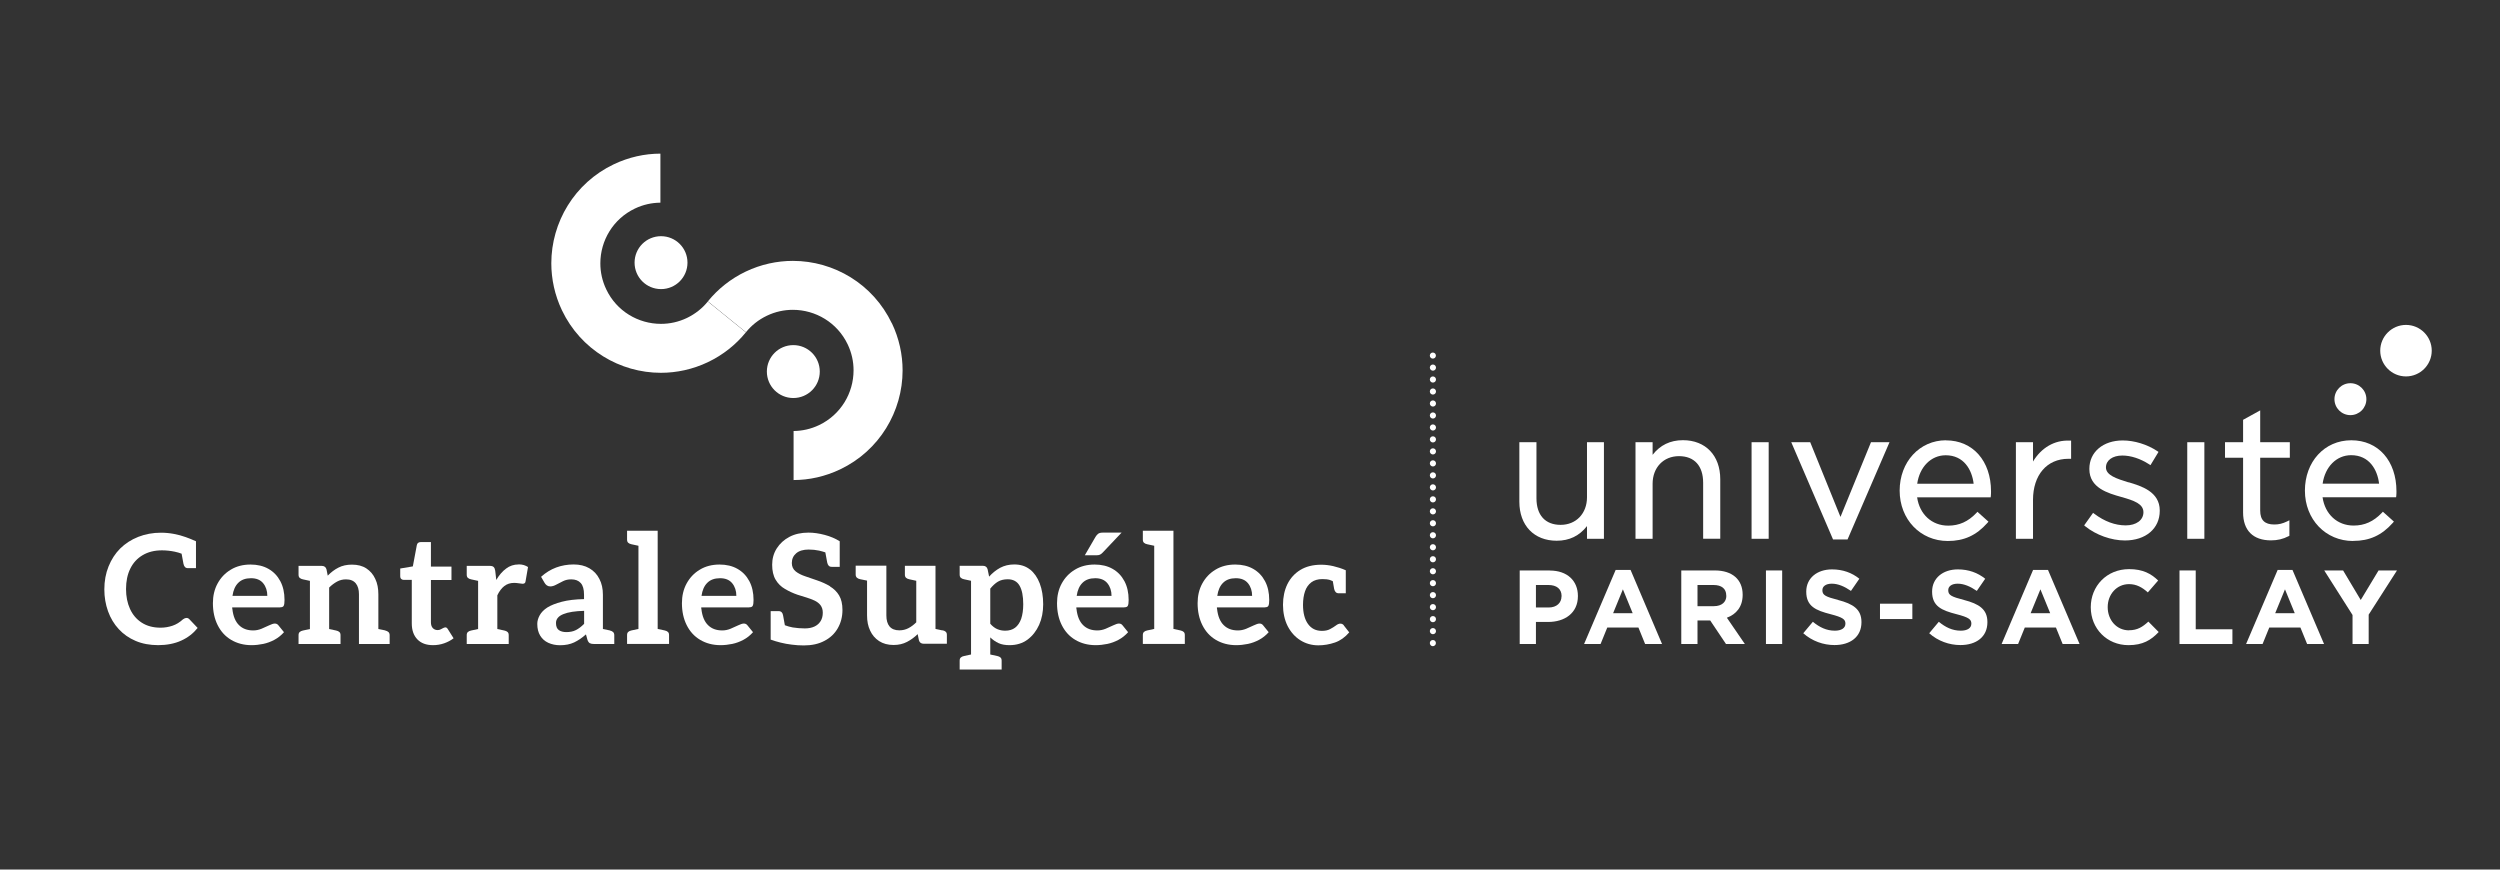 <?xml version="1.0" encoding="UTF-8"?>
<svg id="Calque_1" xmlns="http://www.w3.org/2000/svg" version="1.1" viewBox="0 0 283.46 98.59">
  <rect x="0" y="0" width="283.46" height="98.59" fill="#333333" stroke="none"/>
  <!-- Generator: Adobe Illustrator 29.4.0, SVG Export Plug-In . SVG Version: 2.1.0 Build 152)  -->
  <defs>
    <style>
      .st0 {
        fill: #fff;
      }
    </style>
  </defs>
  <g>
    <path class="st0" d="M21.15,70.07c-.07,0-.14.01-.21.04-.07.03-.13.07-.19.11-.38.35-.78.59-1.2.73s-.87.22-1.34.22c-.84,0-1.55-.19-2.14-.57-.59-.38-1.03-.9-1.33-1.56-.3-.66-.45-1.41-.45-2.25,0-.89.16-1.66.48-2.31.32-.66.79-1.17,1.4-1.53.62-.37,1.35-.55,2.2-.55.46,0,.94.05,1.43.15.3.06.55.14.79.23l.21,1.14c.03.16.09.28.17.37.08.09.2.13.35.13h.9v-3.05c-.36-.16-.74-.32-1.16-.47-.41-.15-.86-.27-1.33-.36-.47-.09-.97-.14-1.48-.14-.92,0-1.78.16-2.57.47s-1.48.76-2.05,1.32c-.56.56-1,1.24-1.32,2.03-.32.79-.48,1.66-.48,2.61,0,.87.14,1.7.42,2.48.28.78.69,1.46,1.22,2.03.52.56,1.15,1.01,1.91,1.33.75.32,1.61.48,2.56.48s1.87-.17,2.62-.52c.75-.34,1.36-.82,1.85-1.43l-.95-1c-.09-.09-.2-.14-.33-.14Z"/>
    <path class="st0" d="M31.76,68.86c.22,0,.36-.06.41-.18.06-.12.09-.34.09-.65,0-.83-.16-1.54-.48-2.14-.32-.6-.76-1.06-1.34-1.39-.58-.33-1.26-.49-2.03-.49-.85,0-1.6.19-2.24.58-.64.38-1.14.91-1.5,1.57-.36.66-.53,1.41-.53,2.23,0,.94.18,1.77.54,2.49s.87,1.28,1.53,1.67,1.43.6,2.31.6c.44,0,.88-.05,1.32-.14s.87-.25,1.28-.47c.41-.22.77-.51,1.08-.86l-.64-.79c-.1-.13-.24-.19-.4-.19s-.37.07-.64.2-.56.26-.87.39c-.32.13-.63.19-.94.19-.67,0-1.21-.2-1.61-.6-.41-.4-.66-1.01-.75-1.81-.01-.03-.02-.07-.02-.1v-.1h5.43ZM27.02,66.08c.35-.35.83-.52,1.44-.52s1.07.19,1.38.57c.31.38.47.86.47,1.43h-3.95c.09-.64.31-1.14.66-1.48Z"/>
    <path class="st0" d="M43.69,71.48l-.79-.16v-3.94c0-.66-.11-1.24-.35-1.74-.23-.51-.57-.9-1.01-1.19-.44-.29-.99-.43-1.63-.43-.59,0-1.1.11-1.54.34-.44.22-.84.53-1.21.91l-.14-.71c-.07-.26-.25-.4-.55-.4h-2.62v1c0,.16.04.28.13.36.09.08.21.14.37.17l.79.17v5.46l-.79.17c-.16.03-.28.09-.37.17-.09.08-.13.2-.13.36v1h4.76v-1c0-.16-.04-.28-.13-.36-.09-.08-.21-.14-.37-.17l-.79-.17v-4.7c.29-.29.59-.51.9-.68s.65-.25,1.01-.25c.5,0,.86.15,1.11.45.24.3.36.71.36,1.24v5.64h3.48v-1c0-.16-.05-.28-.14-.36-.09-.08-.21-.14-.36-.17Z"/>
    <path class="st0" d="M50.49,71.14c-.07,0-.15.02-.24.07-.09.05-.19.09-.29.15s-.22.08-.34.08c-.23,0-.41-.08-.55-.23-.14-.15-.21-.37-.21-.65v-4.8h2.33v-1.52h-2.33v-2.78h-1.12c-.28,0-.44.12-.48.36l-.45,2.4-1.43.24v.86c0,.15.04.26.12.33s.18.1.29.1h.9v4.93c0,.77.21,1.37.63,1.81.42.44,1.01.66,1.78.66.44,0,.86-.07,1.26-.21s.76-.33,1.07-.57l-.66-1.05c-.08-.13-.17-.19-.28-.19Z"/>
    <path class="st0" d="M58.8,64c-.53,0-1,.15-1.42.47-.42.31-.79.74-1.11,1.29l-.12-1.05c-.03-.2-.09-.34-.18-.42-.09-.09-.24-.13-.48-.13h-2.57v1c0,.16.04.28.13.36.09.08.21.14.37.17l.79.17v5.46l-.79.17c-.16.03-.28.09-.37.17-.09.08-.13.2-.13.36v1h4.76v-1c0-.16-.04-.28-.13-.36-.09-.08-.21-.14-.37-.17l-.79-.17v-3.82c.22-.46.48-.81.79-1.05.31-.24.68-.36,1.12-.36.16,0,.35.02.55.05.21.03.34.05.4.05.09,0,.17-.02.23-.06.06-.04.1-.11.11-.22l.28-1.62c-.14-.09-.3-.16-.47-.22-.18-.05-.38-.08-.6-.08Z"/>
    <path class="st0" d="M69.15,71.48l-.79-.16v-3.89c0-.68-.13-1.28-.4-1.79-.26-.52-.64-.92-1.14-1.21-.5-.29-1.09-.43-1.78-.43s-1.38.12-1.99.35-1.18.58-1.7,1.05l.4.69c.06.1.14.2.25.28.11.08.24.12.39.12.22,0,.44-.07.68-.2s.5-.26.78-.4.59-.2.92-.2c.47,0,.83.14,1.08.42.25.28.37.72.37,1.32v.5c-1,.02-1.84.12-2.52.3s-1.22.39-1.64.65c-.4.26-.69.56-.87.89-.18.33-.27.65-.27.97,0,.53.11.97.33,1.33s.52.63.91.81.84.28,1.34.28c.62,0,1.15-.11,1.6-.32.44-.21.89-.51,1.34-.91l.17.62c.07.2.16.32.27.38.11.06.27.09.49.09h2.28v-1c0-.16-.05-.28-.14-.36-.09-.08-.21-.14-.36-.17ZM66.22,70.74c-.3.31-.61.54-.92.7s-.68.23-1.09.23c-.36,0-.64-.08-.85-.23s-.32-.42-.32-.8c0-.23.07-.43.22-.6.14-.17.35-.3.62-.41.27-.11.6-.2,1-.26.4-.06.85-.1,1.35-.11v1.48Z"/>
    <path class="st0" d="M75.36,71.48l-.79-.17v-11.13h-3.47v1c0,.16.04.28.13.36.09.08.21.14.37.17l.79.17v9.43l-.79.17c-.16.03-.28.09-.37.17-.09.08-.13.2-.13.36v1h4.76v-1c0-.16-.04-.28-.13-.36-.09-.08-.21-.14-.37-.17Z"/>
    <path class="st0" d="M84.94,68.86c.22,0,.36-.06.41-.18.06-.12.09-.34.09-.65,0-.83-.16-1.54-.48-2.14-.32-.6-.76-1.06-1.34-1.39-.58-.33-1.26-.49-2.03-.49-.85,0-1.6.19-2.24.58-.64.38-1.14.91-1.5,1.57-.36.66-.53,1.41-.53,2.23,0,.94.18,1.77.54,2.49s.87,1.28,1.53,1.67,1.43.6,2.31.6c.44,0,.88-.05,1.32-.14s.87-.25,1.28-.47c.41-.22.77-.51,1.08-.86l-.64-.79c-.1-.13-.24-.19-.4-.19s-.37.07-.64.2-.56.26-.87.39c-.32.13-.63.19-.94.19-.67,0-1.21-.2-1.61-.6-.41-.4-.66-1.01-.75-1.81-.01-.03-.02-.07-.02-.1v-.1h5.43ZM80.2,66.08c.35-.35.83-.52,1.44-.52s1.07.19,1.38.57c.31.38.47.86.47,1.43h-3.95c.09-.64.31-1.14.66-1.48Z"/>
    <path class="st0" d="M94.11,66.47c-.44-.26-.92-.48-1.45-.66-.45-.16-.89-.31-1.34-.46s-.81-.33-1.1-.56-.44-.55-.44-.95c0-.46.17-.83.5-1.11.33-.28.8-.42,1.41-.42.41,0,.81.04,1.18.12.24.05.48.13.71.2l.21,1.14c.03.16.09.28.17.37s.2.13.35.13h.9v-2.9c-.49-.31-1.06-.55-1.7-.72-.64-.17-1.25-.26-1.84-.26-.83,0-1.55.16-2.16.48s-1.09.76-1.44,1.31c-.35.55-.52,1.17-.52,1.85s.13,1.27.4,1.71c.26.44.62.79,1.06,1.04.44.26.91.48,1.41.65.36.12.7.22,1.03.32.33.1.64.22.92.35.28.14.51.31.67.53s.25.49.25.84c0,.37-.08.69-.25.96s-.4.47-.7.61c-.3.14-.66.21-1.09.21-.47,0-.93-.04-1.37-.11-.29-.05-.59-.14-.89-.25l-.2-1.1c-.02-.16-.08-.28-.16-.37-.09-.09-.21-.13-.35-.13h-.9v3.23c.36.13.73.24,1.13.34s.82.18,1.26.23c.44.06.9.09,1.37.09.91,0,1.69-.17,2.34-.52.66-.34,1.16-.82,1.51-1.43.35-.61.53-1.3.53-2.07,0-.68-.13-1.23-.38-1.65-.25-.42-.6-.76-1.03-1.02Z"/>
    <path class="st0" d="M106.86,71.48l-.79-.17v-7.16h-3.47v1c0,.16.04.28.13.36.09.08.21.14.37.17l.79.17v4.71c-.29.29-.59.51-.9.67s-.65.24-1.02.24c-.5,0-.86-.15-1.11-.44-.24-.29-.36-.71-.36-1.25v-5.64h-3.48v1c0,.16.05.28.14.36.09.08.21.14.36.17l.79.16v3.94c0,.66.11,1.23.35,1.73.23.5.57.9,1.02,1.19.45.29.99.44,1.64.44.57,0,1.08-.12,1.52-.35.44-.23.84-.52,1.21-.88l.14.69c.07.26.25.4.55.4h2.62v-1c0-.16-.04-.28-.13-.36-.09-.08-.21-.14-.37-.17Z"/>
    <path class="st0" d="M116.78,64.57c-.48-.38-1.07-.57-1.78-.57-.6,0-1.13.13-1.6.38-.46.25-.88.59-1.25,1l-.17-.83c-.07-.26-.25-.4-.55-.4h-2.62v1c0,.16.04.28.13.36.09.08.21.14.37.17l.79.17v8.36l-.79.17c-.16.03-.28.09-.37.17-.09.08-.13.2-.13.36v1h4.76v-1c0-.16-.04-.28-.13-.36-.09-.08-.21-.14-.37-.17l-.79-.17v-1.94c.29.28.6.49.94.65.34.16.76.23,1.25.23.79,0,1.47-.21,2.04-.63.56-.42,1-.98,1.31-1.67.31-.7.46-1.47.46-2.34s-.13-1.68-.39-2.36c-.26-.68-.63-1.21-1.11-1.59ZM115.79,70.15c-.16.45-.39.79-.69,1.02s-.68.34-1.13.34c-.32,0-.62-.06-.9-.18-.28-.12-.54-.32-.79-.61v-3.98c.28-.34.57-.61.87-.79.3-.18.68-.27,1.11-.27.61,0,1.06.24,1.34.72.28.48.42,1.18.42,2.11,0,.64-.08,1.19-.23,1.64Z"/>
    <path class="st0" d="M124.72,62.89c.1-.05.21-.13.31-.24l2.14-2.26h-2.12c-.23,0-.4.04-.52.12-.11.08-.22.2-.31.35l-1.22,2.1h1.31c.17,0,.31-.02.41-.07Z"/>
    <path class="st0" d="M127.47,68.86c.22,0,.36-.06.41-.18.06-.12.09-.34.09-.65,0-.83-.16-1.54-.48-2.14-.32-.6-.76-1.06-1.34-1.39-.58-.33-1.26-.49-2.03-.49-.85,0-1.6.19-2.24.58-.64.38-1.14.91-1.5,1.57-.36.66-.53,1.41-.53,2.23,0,.94.18,1.77.54,2.49s.87,1.28,1.53,1.67,1.43.6,2.31.6c.44,0,.88-.05,1.32-.14s.87-.25,1.28-.47c.41-.22.77-.51,1.08-.86l-.64-.79c-.1-.13-.24-.19-.4-.19s-.37.07-.64.2-.56.26-.87.39c-.32.13-.63.19-.94.19-.67,0-1.21-.2-1.61-.6-.41-.4-.66-1.01-.75-1.81-.01-.03-.02-.07-.02-.1v-.1h5.43ZM122.74,66.08c.35-.35.83-.52,1.44-.52s1.07.19,1.38.57c.31.38.47.86.47,1.43h-3.95c.09-.64.31-1.14.66-1.48Z"/>
    <path class="st0" d="M133.84,71.48l-.79-.17v-11.13h-3.47v1c0,.16.04.28.13.36.09.08.21.14.37.17l.79.17v9.43l-.79.17c-.16.03-.28.09-.37.17-.09.08-.13.2-.13.36v1h4.76v-1c0-.16-.04-.28-.13-.36-.09-.08-.21-.14-.37-.17Z"/>
    <path class="st0" d="M143.41,68.86c.22,0,.36-.06.41-.18.06-.12.09-.34.09-.65,0-.83-.16-1.54-.48-2.14-.32-.6-.76-1.06-1.34-1.39-.58-.33-1.26-.49-2.03-.49-.85,0-1.6.19-2.24.58-.64.38-1.14.91-1.5,1.57-.36.66-.53,1.41-.53,2.23,0,.94.18,1.77.54,2.49s.87,1.28,1.53,1.67,1.43.6,2.31.6c.44,0,.88-.05,1.32-.14s.87-.25,1.28-.47c.41-.22.77-.51,1.08-.86l-.64-.79c-.1-.13-.24-.19-.4-.19s-.37.07-.64.2-.56.26-.87.39c-.32.13-.63.19-.94.19-.67,0-1.21-.2-1.61-.6-.41-.4-.66-1.01-.75-1.81-.01-.03-.02-.07-.02-.1v-.1h5.43ZM138.68,66.08c.35-.35.83-.52,1.44-.52s1.07.19,1.38.57c.31.38.47.86.47,1.43h-3.95c.09-.64.31-1.14.66-1.48Z"/>
    <path class="st0" d="M152.37,70.9c-.05-.06-.1-.1-.17-.14-.06-.03-.14-.05-.23-.05-.15,0-.32.07-.5.21-.18.14-.4.27-.66.41s-.56.2-.93.2c-.68,0-1.2-.26-1.58-.79-.37-.52-.56-1.24-.56-2.16,0-.59.08-1.1.23-1.54.15-.44.4-.78.72-1.02.33-.24.74-.36,1.25-.36.33,0,.62.03.85.1.11.03.22.1.33.14l.15.87c.03.15.09.27.17.36s.2.14.36.14h.79v-2.61c-.47-.21-.95-.36-1.42-.47-.48-.11-.93-.16-1.37-.16-.93,0-1.72.2-2.36.59-.64.39-1.13.93-1.47,1.61-.33.68-.5,1.47-.5,2.35s.18,1.72.53,2.41c.35.68.83,1.22,1.43,1.6.6.38,1.29.58,2.05.58.64,0,1.27-.11,1.88-.32.61-.21,1.15-.6,1.62-1.15l-.62-.79Z"/>
  </g>
  <g>
    <path class="st0" d="M272.8,36.84c-1.61,0-2.92,1.31-2.92,2.92s1.31,2.92,2.92,2.92,2.92-1.31,2.92-2.92-1.31-2.92-2.92-2.92"/>
    <path class="st0" d="M266.5,47.07c1,0,1.81-.81,1.81-1.81s-.81-1.81-1.81-1.81-1.81.81-1.81,1.81.81,1.81,1.81,1.81"/>
  </g>
  <rect class="st0" x="198.6" y="50.14" width="1.94" height="10.95"/>
  <g>
    <path class="st0" d="M217.38,54.85c.27-1.91,1.57-3.23,3.23-3.23,2.05,0,2.98,1.63,3.17,3.23h-6.4ZM220.65,49.92c-3,0-5.26,2.45-5.26,5.71s2.35,5.71,5.46,5.71c1.84,0,3.23-.63,4.49-2.05l.12-.14-1.25-1.12-.12.13c-.93.98-1.95,1.44-3.2,1.44-1.85,0-3.24-1.28-3.52-3.21h8.34l.02-.16c.02-.19.02-.36.02-.51,0-3.46-2.06-5.79-5.11-5.79"/>
    <path class="st0" d="M179.94,61.09h1.92v-10.95h-1.92v6.24c0,1.84-1.23,3.13-2.99,3.13s-2.74-1.12-2.74-3.01v-6.36h-1.94v6.75c0,2.68,1.66,4.42,4.23,4.42,1.44,0,2.57-.55,3.44-1.66v1.44Z"/>
    <path class="st0" d="M193.11,54.72v6.36h1.94v-6.75c0-2.68-1.66-4.42-4.23-4.42-1.44,0-2.59.56-3.44,1.66v-1.43h-1.94v10.95h1.94v-6.24c0-1.84,1.23-3.13,2.99-3.13s2.74,1.12,2.74,3.01"/>
  </g>
  <polygon class="st0" points="209.48 61.17 214.24 50.14 212.14 50.14 208.68 58.61 205.25 50.14 203.1 50.14 207.84 61.17 209.48 61.17"/>
  <g>
    <path class="st0" d="M230.51,56.69c0-2.83,1.57-4.67,4.01-4.67h.31v-2.06h-.18c-1.7-.08-3.2.81-4.14,2.37v-2.19h-1.94v10.95h1.94v-4.4Z"/>
    <path class="st0" d="M257.49,61.27c.74,0,1.37-.15,1.99-.47l.1-.05v-1.76l-.26.13c-.52.25-.94.35-1.45.35-1.09,0-1.6-.5-1.6-1.58v-5.99h3.36v-1.76h-3.36v-3.61l-1.94,1.07v2.54h-2.05v1.76h2.05v6.2c0,2.04,1.13,3.17,3.17,3.17"/>
    <path class="st0" d="M266.58,51.61c2.05,0,2.98,1.63,3.17,3.23h-6.4c.27-1.91,1.57-3.23,3.23-3.23M266.82,61.33c1.84,0,3.23-.63,4.49-2.05l.12-.14-1.25-1.12-.12.13c-.94.98-1.95,1.44-3.2,1.44-1.85,0-3.24-1.28-3.52-3.21h8.34l.02-.16c.02-.19.02-.36.02-.51,0-3.46-2.06-5.79-5.12-5.79s-5.26,2.45-5.26,5.71,2.35,5.71,5.46,5.71"/>
    <path class="st0" d="M241.37,54.69h-.04c-1.31-.41-2.55-.79-2.55-1.69,0-.81.75-1.35,1.86-1.35.96,0,2.04.35,3.03.99l.16.1.91-1.5-.15-.1c-1.13-.75-2.59-1.2-3.91-1.2-2.23,0-3.78,1.32-3.78,3.21v.04c0,2.13,2.1,2.73,3.63,3.16,1.42.4,2.5.77,2.5,1.73,0,.89-.81,1.49-2.01,1.49s-2.41-.45-3.55-1.31l-.15-.11-1.01,1.42.13.11c1.22.98,2.94,1.6,4.49,1.6,2.36,0,3.95-1.35,3.95-3.36v-.04c0-2.14-2.12-2.78-3.53-3.2"/>
  </g>
  <rect class="st0" x="248" y="50.14" width="1.94" height="10.95"/>
  <path class="st0" d="M182.9,69.53l1.11-2.71,1.11,2.71h-2.22ZM183.19,64.62l-3.58,8.4h1.87l.76-1.87h3.53l.76,1.87h1.92l-3.57-8.4h-1.69Z"/>
  <path class="st0" d="M257.97,69.53l1.11-2.71,1.11,2.71h-2.22ZM258.25,64.62l-3.58,8.4h1.87l.76-1.87h3.53l.76,1.87h1.92l-3.58-8.4h-1.69Z"/>
  <polygon class="st0" points="267.67 68.03 265.67 64.68 263.53 64.68 266.74 69.73 266.74 73.02 268.57 73.02 268.57 69.69 271.78 64.68 269.69 64.68 267.67 68.03"/>
  <g>
    <path class="st0" d="M177.05,67.62c0,.72-.54,1.26-1.45,1.26h-1.45v-2.55h1.42c.92,0,1.49.44,1.49,1.26v.02ZM175.72,64.68h-3.41v8.34h1.84v-2.5h1.39c1.87,0,3.37-1,3.37-2.93v-.02c0-1.71-1.2-2.88-3.19-2.88"/>
    <path class="st0" d="M241.4,71.47c-1.43,0-2.42-1.19-2.42-2.62v-.02c0-1.43,1.01-2.6,2.42-2.6.83,0,1.49.36,2.13.94l1.17-1.35c-.78-.76-1.72-1.29-3.29-1.29-2.56,0-4.35,1.94-4.35,4.31v.02c0,2.4,1.82,4.29,4.28,4.29,1.61,0,2.56-.57,3.42-1.49l-1.17-1.18c-.65.6-1.24.98-2.19.98"/>
    <path class="st0" d="M222.7,68.03c-1.44-.37-1.8-.55-1.8-1.1v-.02c0-.41.37-.73,1.07-.73s1.43.31,2.17.82l.95-1.38c-.85-.68-1.88-1.06-3.1-1.06-1.7,0-2.92,1-2.92,2.51v.02c0,1.66,1.09,2.12,2.77,2.55,1.39.36,1.68.59,1.68,1.06v.02c0,.49-.45.79-1.2.79-.95,0-1.74-.39-2.49-1.01l-1.09,1.3c1,.89,2.28,1.34,3.54,1.34,1.8,0,3.06-.93,3.06-2.59v-.02c0-1.45-.95-2.06-2.65-2.5"/>
  </g>
  <polygon class="st0" points="248.96 64.68 247.12 64.68 247.12 73.02 253.12 73.02 253.12 71.35 248.96 71.35 248.96 64.68"/>
  <path class="st0" d="M230.24,69.53l1.11-2.71,1.11,2.71h-2.22ZM230.52,64.62l-3.57,8.4h1.87l.76-1.87h3.53l.76,1.87h1.92l-3.58-8.4h-1.69Z"/>
  <rect class="st0" x="213.16" y="68.45" width="3.67" height="1.74"/>
  <path class="st0" d="M195.74,67.55c0,.7-.51,1.18-1.41,1.18h-1.86v-2.4h1.82c.89,0,1.44.4,1.44,1.19v.02ZM197.59,67.45v-.02c0-1.72-1.18-2.75-3.15-2.75h-3.81v8.34h1.84v-2.67h1.44l1.79,2.67h2.14l-2.04-2.98c1.06-.39,1.79-1.24,1.79-2.59"/>
  <rect class="st0" x="200.23" y="64.68" width="1.84" height="8.34"/>
  <path class="st0" d="M208.43,68.03c-1.44-.37-1.8-.55-1.8-1.1v-.02c0-.41.37-.73,1.07-.73s1.43.31,2.17.82l.95-1.38c-.84-.68-1.88-1.06-3.1-1.06-1.7,0-2.92,1-2.92,2.51v.02c0,1.66,1.08,2.12,2.76,2.55,1.39.36,1.68.59,1.68,1.06v.02c0,.49-.45.79-1.2.79-.95,0-1.74-.39-2.49-1.01l-1.09,1.3c1,.89,2.28,1.34,3.54,1.34,1.8,0,3.06-.93,3.06-2.59v-.02c0-1.45-.95-2.06-2.65-2.5"/>
  <path class="st0" d="M162.12,71.56c0-.19.15-.35.35-.35h0c.19,0,.35.16.35.35h0c0,.19-.15.35-.35.35h0c-.19,0-.35-.16-.35-.35ZM162.12,70.2c0-.19.15-.35.35-.35h0c.19,0,.35.15.35.35h0c0,.19-.15.35-.35.35h0c-.19,0-.35-.15-.35-.35ZM162.12,68.84c0-.19.15-.35.35-.35h0c.19,0,.35.16.35.35h0c0,.19-.15.35-.35.35h0c-.19,0-.35-.16-.35-.35ZM162.12,67.48c0-.19.15-.35.35-.35h0c.19,0,.35.15.35.35h0c0,.19-.15.35-.35.35h0c-.19,0-.35-.15-.35-.35ZM162.12,66.12c0-.19.15-.35.35-.35h0c.19,0,.35.16.35.35h0c0,.19-.15.35-.35.35h0c-.19,0-.35-.15-.35-.35ZM162.12,64.77c0-.19.15-.35.35-.35h0c.19,0,.35.16.35.35h0c0,.19-.15.35-.35.35h0c-.19,0-.35-.16-.35-.35ZM162.12,63.41c0-.19.15-.35.35-.35h0c.19,0,.35.15.35.35h0c0,.19-.15.35-.35.35h0c-.19,0-.35-.15-.35-.35ZM162.12,62.05c0-.19.15-.35.35-.35h0c.19,0,.35.16.35.35h0c0,.19-.15.35-.35.35h0c-.19,0-.35-.16-.35-.35ZM162.12,60.69c0-.19.15-.35.35-.35h0c.19,0,.35.15.35.35h0c0,.19-.15.35-.35.35h0c-.19,0-.35-.15-.35-.35ZM162.12,59.33c0-.19.15-.35.35-.35h0c.19,0,.35.16.35.35h0c0,.19-.15.35-.35.35h0c-.19,0-.35-.15-.35-.35ZM162.12,57.98c0-.19.15-.35.35-.35h0c.19,0,.35.16.35.35h0c0,.19-.15.35-.35.35h0c-.19,0-.35-.16-.35-.35ZM162.12,56.62c0-.19.15-.35.35-.35h0c.19,0,.35.15.35.35h0c0,.19-.15.35-.35.35h0c-.19,0-.35-.15-.35-.35ZM162.12,55.26c0-.19.15-.35.35-.35h0c.19,0,.35.16.35.35h0c0,.19-.15.35-.35.35h0c-.19,0-.35-.16-.35-.35ZM162.12,53.9c0-.19.15-.35.35-.35h0c.19,0,.35.15.35.35h0c0,.19-.15.35-.35.35h0c-.19,0-.35-.15-.35-.35ZM162.12,52.54c0-.19.15-.35.35-.35h0c.19,0,.35.16.35.35h0c0,.19-.15.35-.35.35h0c-.19,0-.35-.16-.35-.35ZM162.12,51.18c0-.19.15-.35.35-.35h0c.19,0,.35.15.35.35h0c0,.19-.15.35-.35.35h0c-.19,0-.35-.16-.35-.35ZM162.12,49.82c0-.19.15-.35.35-.35h0c.19,0,.35.16.35.35h0c0,.19-.15.35-.35.35h0c-.19,0-.35-.15-.35-.35ZM162.12,48.47c0-.19.15-.35.35-.35h0c.19,0,.35.16.35.35h0c0,.19-.15.35-.35.35h0c-.19,0-.35-.16-.35-.35ZM162.12,47.11c0-.19.15-.35.35-.35h0c.19,0,.35.15.35.35h0c0,.19-.15.35-.35.35h0c-.19,0-.35-.15-.35-.35ZM162.12,45.75c0-.19.15-.35.35-.35h0c.19,0,.35.16.35.35h0c0,.19-.15.35-.35.35h0c-.19,0-.35-.16-.35-.35ZM162.12,44.39c0-.19.15-.35.35-.35h0c.19,0,.35.15.35.35h0c0,.19-.15.35-.35.35h0c-.19,0-.35-.15-.35-.35ZM162.12,43.03c0-.19.15-.35.35-.35h0c.19,0,.35.16.35.35h0c0,.19-.15.35-.35.35h0c-.19,0-.35-.15-.35-.35ZM162.12,41.68c0-.19.15-.35.35-.35h0c.19,0,.35.16.35.35h0c0,.19-.15.35-.35.35h0c-.19,0-.35-.16-.35-.35Z"/>
  <path class="st0" d="M162.46,72.92,162.46,40.32"/>
  <path class="st0" d="M162.46,73.27s-.09-.01-.13-.03c-.04-.02-.08-.04-.11-.08-.07-.07-.1-.15-.1-.25,0-.09.03-.18.1-.24.09-.1.25-.12.37-.08.04.02.08.04.12.08.06.06.1.15.1.24,0,.1-.04.19-.1.25-.03.03-.08.06-.12.08-.04.01-.08.03-.13.03Z"/>
  <path class="st0" d="M162.46,40.66c-.09,0-.18-.03-.24-.1-.07-.06-.1-.15-.1-.24s.03-.18.1-.25c.1-.1.25-.12.37-.07.04.01.08.04.12.07.06.07.1.16.1.25s-.04.18-.1.24c-.07.07-.16.1-.25.1Z"/>
  <g>
    <path class="st0" d="M74.95,26.78c-1.66,0-3,1.34-3,3s1.34,3,3,3,3-1.34,3-3-1.34-3-3-3"/>
    <path class="st0" d="M89.95,39.13c-1.66,0-3,1.34-3,3s1.34,3,3,3,3-1.34,3-3-1.34-3-3-3"/>
    <path class="st0" d="M101.12,36.66c-2.13-4.47-6.58-7.08-11.22-7.08-1.79,0-3.62.39-5.34,1.21-1.72.82-3.17,1.99-4.3,3.38l4.32,3.5c.62-.77,1.41-1.41,2.37-1.87.96-.46,1.96-.67,2.95-.67,2.57,0,5.03,1.44,6.21,3.91.46.96.67,1.96.67,2.95,0,2.57-1.44,5.03-3.91,6.21-.94.45-1.92.66-2.89.67v5.56c1.77,0,3.58-.4,5.28-1.21,4.47-2.13,7.08-6.59,7.08-11.22,0-1.79-.39-3.62-1.21-5.34M84.57,37.68h0,0Z"/>
    <path class="st0" d="M80.26,34.18c-.62.77-1.42,1.41-2.37,1.87-.96.46-1.96.67-2.95.67-2.57,0-5.03-1.44-6.2-3.91-.46-.96-.67-1.96-.67-2.95,0-2.57,1.44-5.03,3.91-6.21.94-.45,1.92-.66,2.9-.67v-5.56c-1.78,0-3.59.4-5.29,1.21-4.47,2.13-7.08,6.59-7.08,11.22,0,1.79.39,3.62,1.21,5.34,2.13,4.46,6.58,7.08,11.21,7.08h0c1.79,0,3.62-.39,5.34-1.21,1.72-.82,3.17-1.99,4.3-3.38l-4.32-3.5Z"/>
  </g>
</svg>